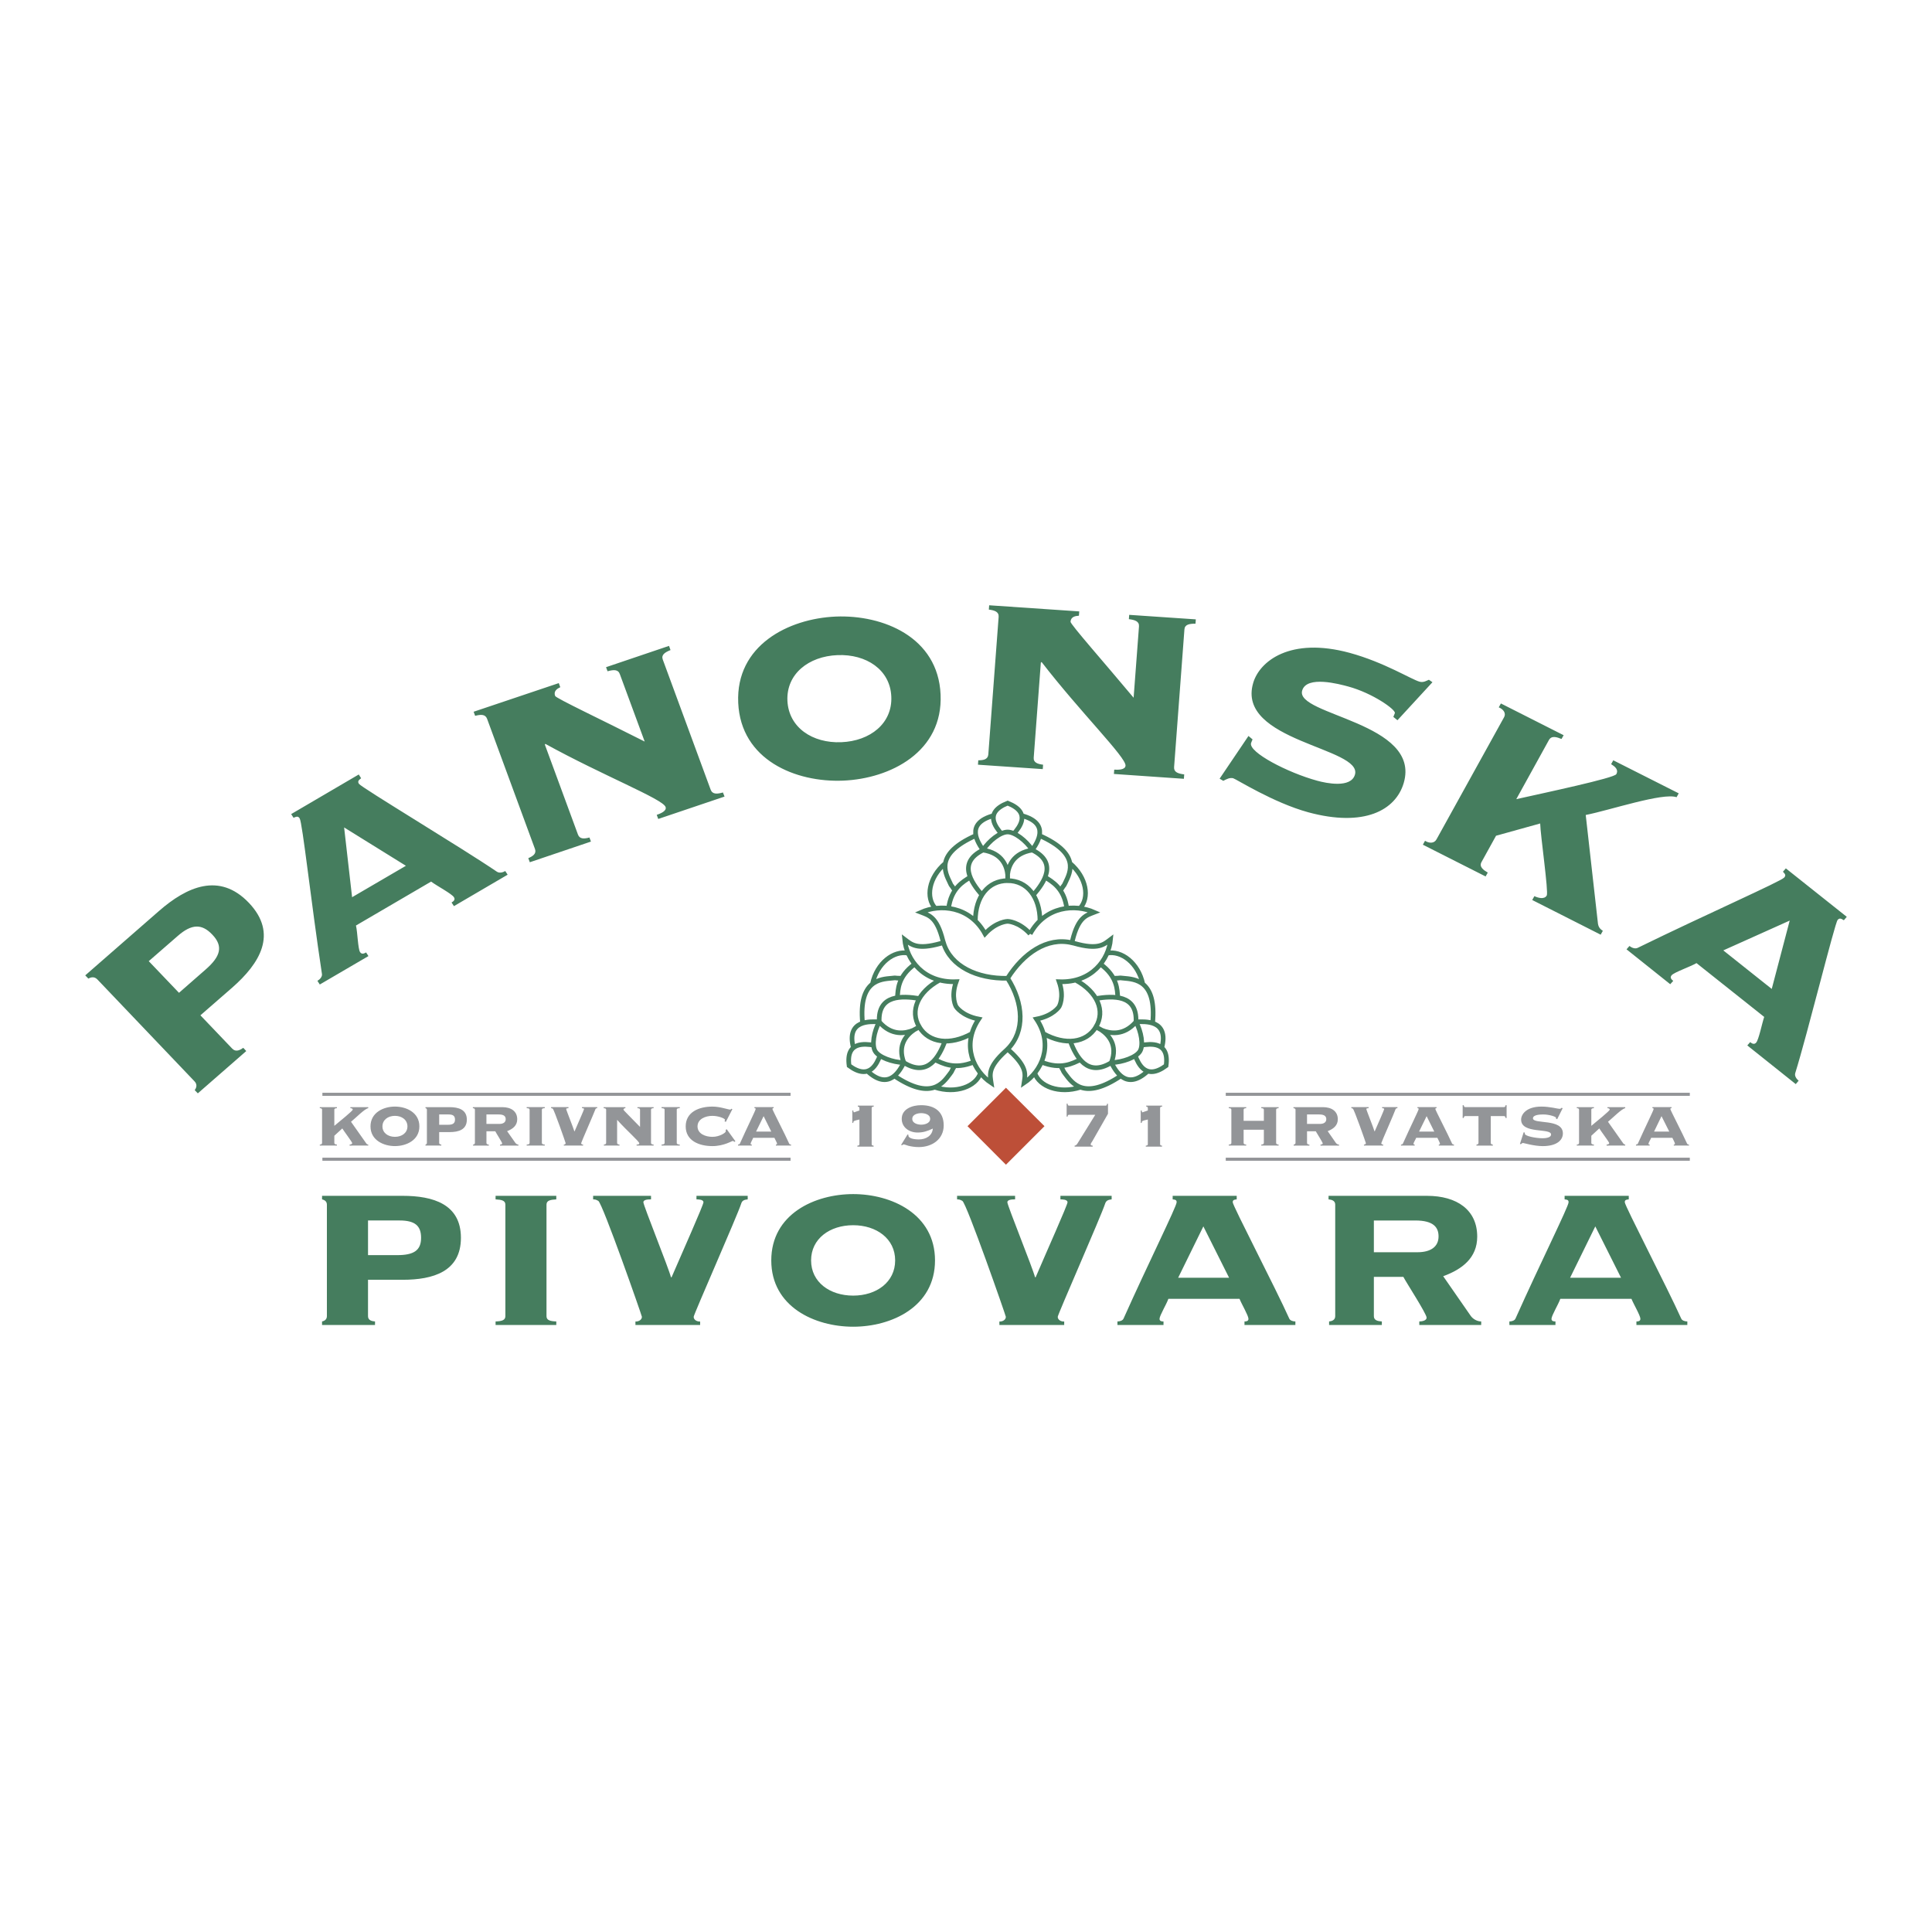 <?xml version="1.0" encoding="utf-8"?>
<!-- Generator: Adobe Illustrator 13.0.0, SVG Export Plug-In . SVG Version: 6.00 Build 14948)  -->
<!DOCTYPE svg PUBLIC "-//W3C//DTD SVG 1.0//EN" "http://www.w3.org/TR/2001/REC-SVG-20010904/DTD/svg10.dtd">
<svg version="1.0" id="Layer_1" xmlns="http://www.w3.org/2000/svg" xmlns:xlink="http://www.w3.org/1999/xlink" x="0px" y="0px"
	 width="192.756px" height="192.756px" viewBox="0 0 192.756 192.756" enable-background="new 0 0 192.756 192.756"
	 xml:space="preserve">
<g>
	<polygon fill-rule="evenodd" clip-rule="evenodd" fill="#FFFFFF" points="0,0 192.756,0 192.756,192.756 0,192.756 0,0 	"/>
	<path fill="none" stroke="#939598" stroke-width="0.309" stroke-miterlimit="2.613" d="M32.165,115.656h46.708 M122.294,115.656
		h46.299 M32.165,109.18h46.708 M122.294,109.18h46.299"/>
	<path fill-rule="evenodd" clip-rule="evenodd" fill="#FFFFFF" d="M107.729,90.621h0.022l0,0c0.977-1.042,0.666-3.072-0.988-4.479
		l0,0h-0.021l0,0c-0.14-0.848-0.87-1.815-3.019-2.771l0,0h-0.021l0,0c0.15-0.741-0.13-1.547-1.762-1.998l0,0l0,0l0,0
		c-0.097-0.439-0.483-0.88-1.407-1.246c-0.935,0.366-1.321,0.807-1.407,1.246l0,0l0,0l0,0c-1.643,0.451-1.922,1.257-1.761,1.998l0,0
		h-0.021l0,0c-2.148,0.956-2.889,1.923-3.028,2.771l0,0h-0.012l0,0c-1.653,1.407-1.965,3.437-0.988,4.479l0,0h0.021l0,0
		c-0.515,0.065-1.01,0.204-1.438,0.397c0.773,0.302,1.579,0.452,2.168,2.824c0.624,2.493,3.341,3.836,6.466,3.76
		c3.125-0.074,5.843-1.267,6.465-3.76c0.58-2.372,1.397-2.522,2.17-2.824C108.739,90.825,108.245,90.686,107.729,90.621
		L107.729,90.621L107.729,90.621L107.729,90.621L107.729,90.621z"/>
	<path fill-rule="evenodd" clip-rule="evenodd" fill="#FFFFFF" d="M90.611,95.121V95.1l0,0c-1.439-0.29-3.115,0.978-3.566,3.061l0,0
		l0.011,0.012l0,0c-0.698,0.535-1.204,1.633-0.999,3.887l0,0l0.011,0.021l0,0c-0.751,0.248-1.343,0.881-0.923,2.459l0,0l0,0l0,0
		c-0.354,0.291-0.558,0.838-0.429,1.785c0.794,0.59,1.396,0.686,1.836,0.545l0,0l0,0l0,0c1.224,1.139,2.094,0.969,2.685,0.463l0,0
		l0.011,0.021l0,0c1.943,1.299,3.179,1.43,4.016,1.117l0,0l0.011,0.012l0,0c2.104,0.676,4.104-0.086,4.543-1.42l0,0v-0.02l0,0
		c0.311,0.396,0.676,0.74,1.073,0.998c-0.117-0.793-0.387-1.535,1.473-3.211c1.943-1.762,1.793-4.682,0.16-7.238
		c-1.621-2.557-4.06-4.21-6.626-3.48c-2.438,0.698-2.985,0.107-3.641-0.387C90.299,94.176,90.417,94.659,90.611,95.121
		L90.611,95.121L90.611,95.121L90.611,95.121L90.611,95.121z"/>
	<path fill-rule="evenodd" clip-rule="evenodd" fill="#FFFFFF" d="M110.447,95.121V95.1l0,0c1.439-0.29,3.114,0.978,3.566,3.061l0,0
		l-0.011,0.012l0,0c0.697,0.535,1.202,1.633,0.997,3.887l0,0l-0.01,0.021l0,0c0.752,0.248,1.344,0.881,0.924,2.459l0,0l0,0l0,0
		c0.354,0.291,0.559,0.838,0.43,1.785c-0.795,0.59-1.396,0.686-1.836,0.545l0,0l0,0l0,0c-1.225,1.139-2.095,0.969-2.686,0.463l0,0
		l-0.011,0.021l0,0c-1.943,1.299-3.18,1.43-4.017,1.117l0,0l-0.012,0.012l0,0c-2.104,0.676-4.091-0.086-4.542-1.42l0,0l0.011-0.02
		l0,0c-0.322,0.396-0.688,0.74-1.085,0.998c0.118-0.793,0.386-1.535-1.461-3.211c-1.954-1.762-1.804-4.682-0.172-7.238
		c1.622-2.557,4.06-4.21,6.627-3.48c2.438,0.698,2.985,0.107,3.641-0.387C110.759,94.176,110.641,94.659,110.447,95.121
		L110.447,95.121L110.447,95.121L110.447,95.121L110.447,95.121z"/>
	<path fill="none" stroke="#457D5E" stroke-width="0.464" stroke-miterlimit="2.613" d="M97.312,91.856
		c0-2.374,1.278-3.995,3.222-3.995 M100.534,87.27c-0.075-0.794-0.494-2.158-2.459-2.459c-2.557,1.256-1.192,3.211-0.107,4.478
		 M96.787,87.527c-0.677,0.43-1.891,1.075-2.148,3.104 M97.345,83.372c-4.059,1.805-3.072,3.64-2.578,4.671
		c0.247,0.537,0,0,0.494,0.795 M99.127,81.374c-2.921,0.795-1.514,2.738-1.052,3.438 M94.305,86.142
		c-1.653,1.407-1.965,3.437-0.988,4.479 M103.102,89.289c1.085-1.267,2.448-3.222-0.108-4.478c-1.91,0.301-2.362,1.589-2.459,2.395
		c0,0,0,0.076,0,0.097c0,0.021,0,0.559,0,0.559c1.934,0,3.222,1.621,3.222,3.995 M106.431,90.632
		c-0.257-2.03-1.472-2.674-2.148-3.104 M105.809,88.838c0.493-0.795,0.234-0.258,0.493-0.795c0.494-1.031,1.481-2.867-2.578-4.671
		 M102.993,84.811c-0.623-0.945-1.739-1.804-2.459-1.804c-0.73,0-1.836,0.859-2.459,1.804 M102.993,84.811
		c0.462-0.699,1.869-2.642-1.052-3.438 M101.178,83.157c0.516-0.612,1.762-2.084-0.644-3.03c-2.406,0.946-1.159,2.417-0.644,3.03
		 M107.752,90.621c0.977-1.042,0.666-3.072-0.988-4.479 M102.778,93.167c-1.138-1.234-2.244-1.246-2.244-1.246
		s-1.116,0.011-2.256,1.246c-1.525-2.793-4.5-2.985-6.378-2.148c0.773,0.302,1.579,0.452,2.168,2.824
		c0.022,0.066,0.033,0.141,0.065,0.216c0.709,2.353,3.362,3.608,6.39,3.544c0,0,0-0.01,0.011-0.01l0,0
		c1.579-2.482,3.92-4.114,6.401-3.534c0.021-0.075,0.043-0.15,0.063-0.216c0.58-2.372,1.397-2.522,2.17-2.824
		C107.279,90.181,104.304,90.374,102.778,93.167 M102.778,93.167L102.778,93.167 M109.341,102.457
		c-0.966,1.611-3.082,1.867-5.23,0.676 M106.773,103.873c0.592,1.537,1.688,3.641,4.104,2.148c0.698-1.783-0.322-2.803-0.998-3.264
		 M103.885,105.957c1.966,0.807,3.158,0.119,3.889-0.225 M105.818,106.344c0.473,0.807,0.118,0.322,0.473,0.807
		c0.698,0.924,1.857,2.662,5.521,0.203 M110.877,106.021c0.397,0.742,1.449,2.879,3.631,0.848 M103.241,107.062
		c0.451,1.334,2.438,2.096,4.542,1.42 M107.333,97.795c2.158,1.182,2.976,3.061,2.008,4.662c0,0,0.483,0.268,0.505,0.279
		c0.022,0.01,0.098,0.053,0.098,0.053c0.772,0.322,2.169,0.59,3.393-0.838c0.141-2.748-2.309-2.598-3.995-2.33 M111.521,99.523
		c-0.053-0.771-0.032-2.104-1.74-3.339 M115,102.059c0.399-4.264-1.761-4.359-2.941-4.467c-0.612-0.064,0,0-0.967,0.01
		 M110.877,106.021c1.16-0.043,2.491-0.537,2.857-1.139c0.364-0.6,0.14-1.943-0.398-2.932 M115.914,104.539
		c0.74-2.824-1.719-2.619-2.578-2.588 M113.272,105.346c0.3,0.74,1.009,2.502,3.071,0.979c0.343-2.461-1.6-2.17-2.428-2.053
		 M114.014,98.16c-0.452-2.083-2.127-3.351-3.566-3.061 M107.161,94.112c-0.075-0.022-0.15-0.044-0.226-0.054
		c-2.481-0.58-4.822,1.052-6.401,3.534l0,0v0.01c1.579,2.471,1.761,5.295,0,7.066c0.054,0.055,0.108,0.109,0.172,0.162
		c1.847,1.676,1.579,2.418,1.461,3.211c1.707-1.139,3.018-3.705,1.246-6.367c1.686-0.324,2.256-1.246,2.256-1.246
		s0.547-0.926,0-2.482c3.285,0.129,4.95-2.233,5.133-4.22C110.146,94.219,109.599,94.81,107.161,94.112 M107.161,94.112
		L107.161,94.112 M96.947,103.133c-2.148,1.191-4.264,0.936-5.23-0.676 M91.18,102.758c-0.677,0.461-1.698,1.48-0.998,3.264
		c2.416,1.492,3.511-0.611,4.102-2.148 M93.286,105.732c0.729,0.344,1.922,1.031,3.888,0.225 M89.247,107.354
		c3.661,2.459,4.821,0.721,5.52-0.203c0.354-0.484,0,0,0.472-0.807 M86.551,106.869c2.18,2.031,3.231-0.105,3.63-0.848
		 M93.274,108.482c2.104,0.676,4.104-0.086,4.543-1.42 M91.717,99.621c-1.686-0.268-4.135-0.418-3.995,2.33
		c1.224,1.428,2.621,1.16,3.393,0.838c0,0,0.075-0.043,0.097-0.053c0.021-0.012,0.504-0.279,0.504-0.279
		c-0.967-1.602-0.139-3.48,2.008-4.662 M91.276,96.185c-1.708,1.235-1.686,2.567-1.739,3.339 M89.966,97.602
		C89,97.592,89.612,97.527,89,97.592c-1.182,0.107-3.341,0.203-2.943,4.467 M87.722,101.951c-0.538,0.988-0.763,2.332-0.398,2.932
		c0.366,0.602,1.697,1.096,2.858,1.139 M87.722,101.951c-0.859-0.031-3.319-0.236-2.578,2.588 M87.143,104.271
		c-0.817-0.117-2.772-0.408-2.428,2.053c2.062,1.523,2.771-0.238,3.072-0.979 M90.611,95.1c-1.439-0.29-3.115,0.978-3.566,3.061
		 M100.534,97.602L100.534,97.602h-0.011c-3.028,0.064-5.681-1.191-6.39-3.544c-0.085,0.01-0.161,0.032-0.236,0.054
		c-2.438,0.698-2.985,0.107-3.641-0.387c0.183,1.987,1.847,4.349,5.145,4.22c-0.558,1.557-0.011,2.482-0.011,2.482
		s0.569,0.922,2.255,1.246c-1.772,2.662-0.461,5.229,1.246,6.367c-0.117-0.793-0.387-1.535,1.473-3.211
		c0.053-0.053,0.106-0.107,0.171-0.162C102.295,102.896,102.113,100.072,100.534,97.602 M100.534,97.602L100.534,97.602
		L100.534,97.602z"/>
	<polygon fill-rule="evenodd" clip-rule="evenodd" fill="#BD4F38" points="104.208,112.359 100.363,108.523 96.528,112.359 
		100.363,116.203 104.208,112.359 104.208,112.359 104.208,112.359 	"/>
	<path fill-rule="evenodd" clip-rule="evenodd" fill="#939598" d="M41.841,112.381c0,1.375-1.3,1.965-2.438,1.965
		c-1.138,0-2.438-0.59-2.438-1.965c0-1.387,1.3-1.977,2.438-1.977C40.541,110.404,41.841,110.994,41.841,112.381L41.841,112.381
		L41.841,112.381L41.841,112.381L41.841,112.381z M77.412,114.293v-0.098l0,0c0.031,0,0.117,0,0.117-0.086
		c0-0.096-0.203-0.43-0.267-0.59l0,0h-2.116l0,0c-0.054,0.16-0.259,0.494-0.259,0.59c0,0.086,0.076,0.086,0.119,0.086l0,0v0.098
		h-1.374v-0.098l0,0c0.075,0,0.16-0.031,0.181-0.086c0.73-1.633,1.579-3.34,1.579-3.459c0-0.064-0.021-0.086-0.118-0.086l0,0v-0.105
		h1.912v0.105l0,0c-0.097,0-0.119,0.021-0.119,0.086c0,0.098,1.278,2.557,1.675,3.459c0.022,0.055,0.108,0.086,0.183,0.086l0,0
		v0.098H77.412L77.412,114.293L77.412,114.293L77.412,114.293z M47.382,110.715c0-0.117-0.107-0.15-0.204-0.15l0,0v-0.105h2.933l0,0
		c0.891,0,1.492,0.418,1.492,1.211c0,0.623-0.439,0.969-1.009,1.184l0,0l0.817,1.16l0,0c0.064,0.096,0.192,0.182,0.31,0.182l0,0
		v0.098h-1.834v-0.098l0,0c0.085,0,0.214-0.031,0.214-0.117c0-0.107-0.624-1.064-0.688-1.215l0,0h-0.881v1.17l0,0
		c0,0.119,0.108,0.15,0.236,0.162l0,0v0.098H47.2v-0.098l0,0c0.075-0.012,0.182-0.043,0.182-0.162l0,0V110.715L47.382,110.715
		L47.382,110.715L47.382,110.715z M42.592,110.715c0-0.117-0.107-0.15-0.14-0.15l0,0v-0.105h2.395l0,0
		c0.903,0,1.729,0.246,1.729,1.244c0,1.01-0.826,1.246-1.729,1.246l0,0h-1.03v1.084l0,0c0,0.119,0.106,0.15,0.213,0.162l0,0v0.098
		h-1.578v-0.098l0,0c0.033-0.012,0.14-0.043,0.14-0.162l0,0V110.715L42.592,110.715L42.592,110.715L42.592,110.715z M34.881,114.293
		v-0.098l0,0c0.075,0,0.258-0.031,0.258-0.15c0-0.096-0.849-1.225-0.988-1.461l0,0l-0.795,0.73v0.719l0,0
		c0,0.131,0.14,0.15,0.258,0.162l0,0v0.098h-1.708v-0.098l0,0c0.108,0.01,0.226-0.043,0.226-0.162l0,0v-3.318l0,0
		c0-0.117-0.118-0.16-0.226-0.15l0,0v-0.105h1.708v0.105l0,0c-0.119,0-0.258,0.021-0.258,0.15l0,0v1.611l0,0
		c0.547-0.451,1.837-1.504,1.837-1.611c0-0.129-0.14-0.15-0.236-0.15l0,0v-0.105h1.783v0.105l0,0
		c-0.345,0.045-1.268,0.988-1.719,1.354l0,0l1.515,2.148l0,0c0.054,0.086,0.118,0.117,0.205,0.129l0,0v0.098H34.881L34.881,114.293
		L34.881,114.293L34.881,114.293z M76.949,112.896l-0.763-1.537l-0.751,1.537H76.949L76.949,112.896L76.949,112.896L76.949,112.896z
		 M73.071,110.662l-0.654,1.268l-0.129-0.055l0,0c0.011-0.053,0.043-0.096,0.043-0.15c0-0.139-0.655-0.396-1.256-0.396
		c-0.688,0-1.483,0.311-1.483,1.053c0,0.74,0.795,1.041,1.483,1.041c0.73,0,1.332-0.418,1.332-0.537c0-0.064,0-0.105,0-0.162l0,0
		l0.096-0.062l0.87,1.203l-0.118,0.064l0,0c-0.043-0.055-0.086-0.098-0.14-0.098c-0.097,0-0.892,0.516-2.04,0.516
		c-1.333,0-2.664-0.537-2.664-1.965c0-1.439,1.331-1.977,2.664-1.977c0.397,0,0.794,0.074,1.095,0.15
		c0.312,0.064,0.559,0.15,0.667,0.15c0.064,0,0.107-0.043,0.129-0.086l0,0L73.071,110.662L73.071,110.662L73.071,110.662
		L73.071,110.662z M67.82,110.459v0.105l0,0c-0.183,0-0.3,0.033-0.3,0.15l0,0v3.318l0,0c0,0.119,0.118,0.15,0.3,0.162l0,0v0.098
		h-1.814v-0.098l0,0c0.182-0.012,0.3-0.043,0.3-0.162l0,0v-3.318l0,0c0-0.117-0.118-0.15-0.3-0.15l0,0v-0.105H67.82L67.82,110.459
		L67.82,110.459L67.82,110.459z M64.953,114.033c0,0.119,0.108,0.15,0.259,0.162l0,0v0.098h-1.698v-0.098l0,0
		c0.097,0,0.268-0.012,0.268-0.117c0-0.205-1.171-1.193-2.201-2.342l0,0l-0.011,0.01v2.287l0,0c0,0.119,0.107,0.15,0.237,0.162l0,0
		v0.098h-1.558v-0.098l0,0c0.118-0.012,0.226-0.043,0.226-0.162l0,0v-3.318l0,0c0-0.117-0.108-0.15-0.248-0.15l0,0v-0.105h2.169
		v0.105l0,0c-0.085,0-0.192,0.033-0.192,0.15c0,0.064,0.891,0.924,1.653,1.719l0,0v-1.719l0,0c0-0.117-0.107-0.15-0.258-0.15l0,0
		v-0.105h1.612v0.105l0,0c-0.151,0-0.259,0.033-0.259,0.15l0,0V114.033L64.953,114.033L64.953,114.033L64.953,114.033z
		 M54.986,110.459h1.729v0.105l0,0c-0.075,0-0.226,0-0.226,0.086c0,0.098,0.75,1.967,0.816,2.223l0,0h0.021l0,0
		c0.312-0.74,0.945-2.146,0.945-2.223c0-0.086-0.15-0.086-0.204-0.086l0,0v-0.105h1.514v0.105l0,0c-0.097,0-0.161,0.033-0.182,0.119
		c-0.129,0.365-1.418,3.297-1.418,3.371c0,0.098,0.108,0.15,0.194,0.141l0,0v0.098h-1.922v-0.098l0,0
		c0.074,0.01,0.182-0.043,0.182-0.141c0-0.041-1.161-3.371-1.289-3.445c-0.076-0.045-0.107-0.045-0.161-0.045l0,0V110.459
		L54.986,110.459L54.986,110.459L54.986,110.459z M54.352,110.459v0.105l0,0c-0.181,0-0.29,0.033-0.29,0.15l0,0v3.318l0,0
		c0,0.119,0.108,0.15,0.29,0.162l0,0v0.098h-1.804v-0.098l0,0c0.183-0.012,0.29-0.043,0.29-0.162l0,0v-3.318l0,0
		c0-0.117-0.107-0.15-0.29-0.15l0,0v-0.105H54.352L54.352,110.459L54.352,110.459L54.352,110.459z M48.531,112.133h1.299l0,0
		c0.376,0,0.624-0.16,0.624-0.473c0-0.268-0.151-0.471-0.688-0.471l0,0h-1.235V112.133L48.531,112.133L48.531,112.133
		L48.531,112.133z M43.817,112.219h0.869l0,0c0.495,0,0.709-0.141,0.709-0.516c0-0.354-0.182-0.514-0.633-0.514l0,0h-0.944V112.219
		L43.817,112.219L43.817,112.219L43.817,112.219z M38.157,112.381c0,0.643,0.548,1.041,1.246,1.041c0.698,0,1.247-0.398,1.247-1.041
		c0-0.645-0.548-1.053-1.247-1.053C38.705,111.328,38.157,111.736,38.157,112.381L38.157,112.381L38.157,112.381L38.157,112.381
		L38.157,112.381z"/>
	<path fill-rule="evenodd" clip-rule="evenodd" fill="#939598" d="M129.253,110.715c0-0.117-0.119-0.15-0.204-0.15l0,0v-0.105h2.932
		l0,0c0.893,0,1.493,0.418,1.493,1.211c0,0.623-0.451,0.969-1.009,1.184l0,0l0.806,1.16l0,0c0.063,0.096,0.192,0.182,0.322,0.182
		l0,0v0.098h-1.848v-0.098l0,0c0.084,0,0.225-0.031,0.225-0.117c0-0.107-0.622-1.064-0.697-1.215l0,0h-0.87v1.17l0,0
		c0,0.119,0.107,0.15,0.236,0.162l0,0v0.098h-1.568v-0.098l0,0c0.063-0.012,0.183-0.043,0.183-0.162l0,0V110.715L129.253,110.715
		L129.253,110.715L129.253,110.715z M166.993,114.293v-0.098l0,0c0.043,0,0.118,0,0.118-0.086c0-0.096-0.193-0.43-0.258-0.59l0,0
		h-2.116l0,0c-0.054,0.16-0.268,0.494-0.268,0.59c0,0.086,0.086,0.086,0.117,0.086l0,0v0.098h-1.363v-0.098l0,0
		c0.063,0,0.149-0.031,0.183-0.086c0.729-1.633,1.578-3.34,1.578-3.459c0-0.064-0.032-0.086-0.118-0.086l0,0v-0.105h1.901v0.105l0,0
		c-0.086,0-0.118,0.021-0.118,0.086c0,0.098,1.277,2.557,1.676,3.459c0.031,0.055,0.106,0.086,0.182,0.086l0,0v0.098H166.993
		L166.993,114.293L166.993,114.293L166.993,114.293z M143.548,114.293v-0.098l0,0c0.043,0,0.118,0,0.118-0.086
		c0-0.096-0.193-0.43-0.258-0.59l0,0h-2.115l0,0c-0.054,0.16-0.27,0.494-0.27,0.59c0,0.086,0.087,0.086,0.118,0.086l0,0v0.098
		h-1.363v-0.098l0,0c0.074,0,0.15-0.031,0.183-0.086c0.729-1.633,1.579-3.34,1.579-3.459c0-0.064-0.033-0.086-0.119-0.086l0,0
		v-0.105h1.901v0.105l0,0c-0.086,0-0.118,0.021-0.118,0.086c0,0.098,1.278,2.557,1.676,3.459c0.032,0.055,0.118,0.086,0.182,0.086
		l0,0v0.098H143.548L143.548,114.293L143.548,114.293L143.548,114.293z M124.076,112.713v1.32l0,0c0,0.119,0.107,0.15,0.258,0.162
		l0,0v0.098h-1.74v-0.098l0,0c0.151-0.012,0.259-0.043,0.259-0.162l0,0v-3.318l0,0c0-0.117-0.107-0.15-0.259-0.15l0,0v-0.105h1.74
		v0.105l0,0c-0.15,0-0.258,0.033-0.258,0.15l0,0v1.107h2.019v-1.107l0,0c0-0.117-0.106-0.15-0.257-0.15l0,0v-0.105h1.729v0.105l0,0
		c-0.14,0-0.247,0.033-0.247,0.15l0,0v3.318l0,0c0,0.119,0.107,0.15,0.247,0.162l0,0v0.098h-1.729v-0.098l0,0
		c0.15-0.012,0.257-0.043,0.257-0.162l0,0v-1.32H124.076L124.076,112.713L124.076,112.713L124.076,112.713z M166.541,112.896
		l-0.772-1.537l-0.741,1.537H166.541L166.541,112.896L166.541,112.896L166.541,112.896z M160.291,114.293v-0.098l0,0
		c0.086,0,0.258-0.031,0.258-0.15c0-0.096-0.849-1.225-0.988-1.461l0,0l-0.795,0.73v0.719l0,0c0,0.131,0.141,0.15,0.259,0.162l0,0
		v0.098h-1.709v-0.098l0,0c0.108,0.01,0.226-0.043,0.226-0.162l0,0v-3.318l0,0c0-0.117-0.117-0.16-0.226-0.15l0,0v-0.105h1.709
		v0.105l0,0c-0.118,0-0.259,0.021-0.259,0.15l0,0v1.611l0,0c0.548-0.451,1.837-1.504,1.837-1.611c0-0.129-0.139-0.15-0.226-0.15l0,0
		v-0.105h1.772v0.105l0,0c-0.343,0.045-1.268,0.988-1.719,1.354l0,0l1.515,2.148l0,0c0.064,0.086,0.129,0.117,0.204,0.129l0,0v0.098
		H160.291L160.291,114.293L160.291,114.293L160.291,114.293z M152.021,112.959l0.118,0.055l0,0c0,0.021-0.011,0.055-0.011,0.098
		c0,0.225,1.052,0.451,1.782,0.451c0.237,0,0.839-0.035,0.839-0.377c0-0.676-2.986-0.012-2.986-1.482
		c0-0.537,0.536-1.299,2.02-1.299c0.869,0,1.622,0.225,1.814,0.225c0.108,0,0.161-0.064,0.204-0.105l0,0l0.107,0.041l-0.548,1.096
		l-0.117-0.053l0,0c0-0.021,0-0.064,0-0.098c0-0.086-0.645-0.32-1.258-0.32c-0.226,0-1.041,0-1.041,0.385
		c0,0.625,2.985-0.021,2.985,1.504c0,0.678-0.611,1.268-2.009,1.268c-0.869,0-1.89-0.312-1.965-0.312
		c-0.086,0-0.15,0.064-0.215,0.119l0,0l-0.097-0.021L152.021,112.959L152.021,112.959L152.021,112.959L152.021,112.959z
		 M150.035,110.459c0.075,0,0.171-0.033,0.171-0.195l0,0h0.108v1.279h-0.108l0,0c0-0.162-0.096-0.193-0.171-0.193l0,0h-1.3v2.684
		l0,0c0,0.119,0.107,0.15,0.203,0.162l0,0v0.098h-1.632v-0.098l0,0c0.098-0.012,0.203-0.043,0.203-0.162l0,0v-2.684h-1.299l0,0
		c-0.075,0-0.171,0.031-0.171,0.193l0,0h-0.108v-1.279h0.108l0,0c0,0.162,0.096,0.195,0.171,0.195l0,0H150.035L150.035,110.459
		L150.035,110.459L150.035,110.459z M143.097,112.896l-0.763-1.537l-0.751,1.537H143.097L143.097,112.896L143.097,112.896
		L143.097,112.896z M134.827,110.459h1.718v0.105l0,0c-0.076,0-0.225,0-0.225,0.086c0,0.098,0.751,1.967,0.815,2.223l0,0h0.021l0,0
		c0.323-0.74,0.946-2.146,0.946-2.223c0-0.086-0.15-0.086-0.205-0.086l0,0v-0.105h1.525v0.105l0,0c-0.107,0-0.172,0.033-0.193,0.119
		c-0.118,0.365-1.418,3.297-1.418,3.371c0,0.098,0.107,0.15,0.193,0.141l0,0v0.098h-1.923v-0.098l0,0
		c0.075,0.01,0.194-0.043,0.194-0.141c0-0.041-1.171-3.371-1.3-3.445c-0.075-0.045-0.107-0.045-0.15-0.045l0,0V110.459
		L134.827,110.459L134.827,110.459L134.827,110.459z M130.402,112.133h1.288l0,0c0.387,0,0.634-0.16,0.634-0.473
		c0-0.268-0.161-0.471-0.698-0.471l0,0h-1.224V112.133L130.402,112.133L130.402,112.133L130.402,112.133z"/>
	<path fill-rule="evenodd" clip-rule="evenodd" fill="#939598" d="M90.546,113.186l0.086,0.033v0.074l0,0
		c0,0.27,0.516,0.387,1.041,0.387c0.688,0,1.333-0.344,1.397-1.084c-0.559,0.268-0.978,0.396-1.525,0.396
		c-0.837,0-1.579-0.516-1.579-1.363c0-1,1.063-1.365,1.934-1.365c1.363,0,2.254,0.656,2.254,2.02c0,1.365-1.148,2.16-2.481,2.16
		c-0.419,0-0.773-0.064-1.041-0.129c-0.259-0.076-0.409-0.141-0.44-0.141c-0.065,0-0.13,0.031-0.194,0.086l0,0l-0.097-0.031
		L90.546,113.186L90.546,113.186L90.546,113.186L90.546,113.186z M85.037,112.037v-1.246h0.096l0,0c0,0.055,0,0.184,0.086,0.184
		c0.042,0,0.451-0.172,0.526-0.184l0,0v-0.248l0,0c0-0.107-0.097-0.139-0.162-0.139l0,0v-0.096h1.59v0.096l0,0
		c-0.107,0-0.205,0.031-0.205,0.139l0,0v3.621l0,0c0,0.105,0.098,0.129,0.193,0.139l0,0v0.096h-1.621v-0.096l0,0
		c0.107-0.01,0.205-0.033,0.205-0.139l0,0v-2.471l0,0c-0.558,0.129-0.613,0.139-0.613,0.344l0,0H85.037L85.037,112.037
		L85.037,112.037L85.037,112.037z M91.018,111.629c0,0.461,0.58,0.58,0.892,0.58c0.312,0,0.892-0.119,0.892-0.58
		c0-0.463-0.58-0.57-0.892-0.57C91.598,111.059,91.018,111.166,91.018,111.629L91.018,111.629L91.018,111.629L91.018,111.629
		L91.018,111.629z"/>
	<path fill-rule="evenodd" clip-rule="evenodd" fill="#939598" d="M106.656,111.221c-0.064,0-0.14,0.031-0.14,0.182l0,0h-0.097
		v-1.289h0.097l0,0c0,0.162,0.075,0.195,0.14,0.195l0,0h3.652l0,0c0.064,0,0.139-0.033,0.139-0.184l0,0h0.097v0.998l-1.558,2.729
		l0,0c-0.074,0.107-0.171,0.258-0.171,0.312c0,0.105,0.097,0.129,0.203,0.139l0,0v0.096h-1.804v-0.096l0,0
		c0.118-0.01,0.203-0.098,0.27-0.193l0,0l1.792-2.889H106.656L106.656,111.221L106.656,111.221L106.656,111.221z M113.81,112.037
		v-1.246h0.096l0,0c0,0.055,0.011,0.184,0.086,0.184c0.043,0,0.452-0.172,0.527-0.184l0,0v-0.248l0,0
		c0-0.107-0.098-0.139-0.162-0.139l0,0v-0.096h1.59v0.096l0,0c-0.107,0-0.204,0.031-0.204,0.139l0,0v3.621l0,0
		c0,0.105,0.097,0.129,0.193,0.139l0,0v0.096h-1.621v-0.096l0,0c0.106-0.01,0.204-0.033,0.204-0.139l0,0v-2.471l0,0
		c-0.561,0.129-0.603,0.139-0.613,0.344l0,0H113.81L113.81,112.037L113.81,112.037L113.81,112.037z"/>
	<path fill-rule="evenodd" clip-rule="evenodd" fill="#457D5E" d="M32.615,120.189c0-0.41-0.366-0.496-0.483-0.527l0,0v-0.354h8.043
		l0,0c3.03,0,5.811,0.824,5.811,4.188c0,3.373-2.78,4.188-5.811,4.188l0,0h-3.458v3.631l0,0c0,0.408,0.365,0.504,0.698,0.527l0,0
		v0.354h-5.284v-0.354l0,0c0.117-0.023,0.483-0.119,0.483-0.527l0,0V120.189L32.615,120.189L32.615,120.189L32.615,120.189z
		 M163.266,132.195v-0.354l0,0c0.119,0,0.397,0,0.397-0.258c0-0.324-0.677-1.461-0.892-1.998l0,0h-7.098l0,0
		c-0.184,0.537-0.881,1.674-0.881,1.998c0,0.258,0.269,0.258,0.397,0.258l0,0v0.354h-4.598v-0.354l0,0
		c0.248,0,0.527-0.086,0.612-0.291c2.449-5.477,5.295-11.18,5.295-11.6c0-0.203-0.086-0.258-0.397-0.289l0,0v-0.354h6.401v0.354l0,0
		c-0.312,0.031-0.397,0.086-0.397,0.289c0,0.355,4.274,8.582,5.628,11.6c0.086,0.205,0.365,0.291,0.612,0.291l0,0v0.354H163.266
		L163.266,132.195L163.266,132.195L163.266,132.195z M133.216,120.189c0-0.41-0.365-0.496-0.666-0.527l0,0v-0.354h9.816l0,0
		c2.997,0,5.016,1.404,5.016,4.07c0,2.115-1.492,3.254-3.394,3.951l0,0l2.728,3.93l0,0c0.215,0.324,0.645,0.582,1.063,0.582l0,0
		v0.354h-6.176v-0.354l0,0c0.279,0,0.73-0.086,0.73-0.377c0-0.387-2.073-3.576-2.319-4.07l0,0h-2.943v3.92l0,0
		c0,0.408,0.365,0.504,0.795,0.527l0,0v0.354h-5.262v-0.354l0,0c0.246-0.023,0.611-0.119,0.611-0.527l0,0V120.189L133.216,120.189
		L133.216,120.189L133.216,120.189z M124.163,132.195v-0.354l0,0c0.117,0,0.396,0,0.396-0.258c0-0.324-0.677-1.461-0.891-1.998l0,0
		h-7.1l0,0c-0.183,0.537-0.881,1.674-0.881,1.998c0,0.258,0.268,0.258,0.396,0.258l0,0v0.354h-4.596v-0.354l0,0
		c0.247,0,0.525-0.086,0.612-0.291c2.448-5.477,5.294-11.18,5.294-11.6c0-0.203-0.086-0.258-0.396-0.289l0,0v-0.354h6.39v0.354l0,0
		c-0.3,0.031-0.397,0.086-0.397,0.289c0,0.355,4.285,8.582,5.638,11.6c0.087,0.205,0.366,0.291,0.613,0.291l0,0v0.354H124.163
		L124.163,132.195L124.163,132.195L124.163,132.195z M93.286,125.752c0,4.629-4.339,6.615-8.163,6.615
		c-3.835,0-8.173-1.986-8.173-6.615s4.338-6.617,8.173-6.617C88.946,119.135,93.286,121.123,93.286,125.752L93.286,125.752
		L93.286,125.752L93.286,125.752L93.286,125.752z M36.718,125.225h2.91l0,0c1.644,0,2.384-0.461,2.384-1.729
		c0-1.203-0.612-1.729-2.147-1.729l0,0h-3.147V125.225L36.718,125.225L36.718,125.225L36.718,125.225z M161.73,127.48l-2.567-5.123
		l-2.513,5.123H161.73L161.73,127.48L161.73,127.48L161.73,127.48z M137.071,124.936h4.35l0,0c1.289,0,2.104-0.527,2.104-1.578
		c0-0.914-0.515-1.59-2.319-1.59l0,0h-4.135V124.936L137.071,124.936L137.071,124.936L137.071,124.936z M122.626,127.48
		l-2.566-5.123l-2.514,5.123H122.626L122.626,127.48L122.626,127.48L122.626,127.48z M95.487,119.309h5.789v0.354l0,0
		c-0.247,0-0.772,0-0.772,0.289c0,0.322,2.545,6.596,2.76,7.477l0,0h0.064l0,0c1.063-2.492,3.179-7.207,3.179-7.477
		c0-0.289-0.527-0.289-0.709-0.289l0,0v-0.354h5.111v0.354l0,0c-0.332,0.031-0.547,0.117-0.644,0.408
		c-0.396,1.234-4.735,11.072-4.735,11.309c0,0.322,0.364,0.494,0.645,0.463l0,0v0.354h-6.466v-0.354l0,0
		c0.278,0.031,0.644-0.141,0.644-0.463c0-0.119-3.909-11.309-4.338-11.566c-0.248-0.15-0.376-0.15-0.527-0.15l0,0V119.309
		L95.487,119.309L95.487,119.309L95.487,119.309z M80.923,125.752c0,2.17,1.869,3.512,4.199,3.512c2.32,0,4.188-1.342,4.188-3.512
		s-1.868-3.512-4.188-3.512C82.792,122.24,80.923,123.582,80.923,125.752L80.923,125.752L80.923,125.752L80.923,125.752
		L80.923,125.752z M59.175,119.309h5.778v0.354l0,0c-0.246,0-0.762,0-0.762,0.289c0,0.322,2.535,6.596,2.75,7.477l0,0h0.064l0,0
		c1.074-2.492,3.179-7.207,3.179-7.477c0-0.289-0.515-0.289-0.697-0.289l0,0v-0.354h5.112v0.354l0,0
		c-0.343,0.031-0.558,0.117-0.644,0.408c-0.397,1.234-4.747,11.072-4.747,11.309c0,0.322,0.366,0.494,0.644,0.463l0,0v0.354h-6.454
		v-0.354l0,0c0.269,0.031,0.645-0.141,0.645-0.463c0-0.119-3.92-11.309-4.349-11.566c-0.249-0.15-0.366-0.15-0.517-0.15l0,0V119.309
		L59.175,119.309L59.175,119.309L59.175,119.309z M55.501,119.309v0.354l0,0c-0.612,0.031-0.977,0.117-0.977,0.527l0,0v11.125l0,0
		c0,0.408,0.365,0.504,0.977,0.527l0,0v0.354h-6.057v-0.354l0,0c0.612-0.023,0.977-0.119,0.977-0.527l0,0v-11.125l0,0
		c0-0.41-0.365-0.496-0.977-0.527l0,0v-0.354H55.501L55.501,119.309L55.501,119.309L55.501,119.309z"/>
	<path fill-rule="evenodd" clip-rule="evenodd" fill="#457D5E" d="M9.717,97.721c-0.354-0.377-0.763-0.162-0.902-0.086l0,0
		l-0.311-0.322l7.356-6.422l0,0c2.771-2.417,6.026-3.899,8.969-0.817c2.931,3.083,1.095,6.046-1.665,8.464l0,0l-3.169,2.76
		l3.169,3.318l0,0c0.354,0.377,0.773,0.162,1.105-0.076l0,0l0.301,0.324l-4.833,4.219l-0.31-0.32l0,0
		c0.084-0.117,0.342-0.494-0.012-0.871l0,0L9.717,97.721L9.717,97.721L9.717,97.721L9.717,97.721z M174.328,104.303l0.29-0.332l0,0
		c0.118,0.098,0.376,0.301,0.591,0.055c0.269-0.303,0.58-1.902,0.806-2.568l0,0l-6.755-5.369l0,0
		c-0.603,0.354-2.224,0.912-2.482,1.213c-0.225,0.258,0.044,0.463,0.162,0.559l0,0l-0.301,0.334l-4.36-3.48l0.289-0.333l0,0
		c0.237,0.183,0.57,0.312,0.828,0.183c6.852-3.351,14.284-6.626,14.616-7.014c0.173-0.204,0.129-0.322-0.128-0.58l0,0l0.289-0.333
		l6.079,4.833l-0.29,0.343l0,0c-0.312-0.204-0.45-0.226-0.622-0.032c-0.29,0.344-3.019,11.407-4.232,15.293
		c-0.075,0.27,0.108,0.559,0.345,0.742l0,0l-0.291,0.344L174.328,104.303L174.328,104.303L174.328,104.303L174.328,104.303z
		 M93.842,69.281c0.259,5.724-5.004,8.409-9.73,8.603c-4.724,0.193-10.202-2.052-10.46-7.765c-0.257-5.725,4.995-8.399,9.73-8.604
		C88.108,61.323,93.586,63.566,93.842,69.281L93.842,69.281L93.842,69.281L93.842,69.281L93.842,69.281z M45.289,90.406
		l-0.237-0.365l0,0c0.129-0.075,0.419-0.248,0.237-0.526c-0.215-0.344-1.698-1.127-2.278-1.558l0,0l-7.496,4.382l0,0
		c0.16,0.667,0.193,2.309,0.408,2.653c0.182,0.279,0.472,0.107,0.602,0.032l0,0l0.235,0.365l-4.854,2.835l-0.236-0.365l0,0
		c0.259-0.15,0.495-0.418,0.451-0.687c-1.105-7.292-1.944-15.08-2.223-15.52c-0.139-0.215-0.268-0.215-0.612-0.064l0,0l-0.236-0.366
		l6.745-3.952l0.236,0.375l0,0c-0.3,0.215-0.355,0.345-0.216,0.559c0.237,0.366,10.301,6.412,13.759,8.764
		c0.237,0.162,0.58,0.086,0.838-0.064l0,0l0.236,0.365L45.289,90.406L45.289,90.406L45.289,90.406L45.289,90.406z M17.858,99.053
		l2.653-2.321l0,0c1.514-1.321,1.772-2.33,0.677-3.479c-1.042-1.106-2.062-1.095-3.458,0.129l0,0l-2.889,2.513L17.858,99.053
		L17.858,99.053L17.858,99.053L17.858,99.053z M176.767,98.666l1.793-6.82l-6.626,2.975L176.767,98.666L176.767,98.666
		L176.767,98.666L176.767,98.666z M152.87,89.794l0.216-0.386l0,0c0.3,0.149,0.986,0.375,1.234-0.064
		c0.193-0.354-0.635-6.057-0.655-7.186l0,0l-4.404,1.224l-1.449,2.622l0,0c-0.269,0.484,0.203,0.805,0.623,1.053l0,0l-0.215,0.387
		l-6.261-3.168l0.215-0.387l0,0c0.387,0.237,0.901,0.301,1.148-0.149l0,0l6.733-12.17l0,0c0.248-0.451-0.107-0.826-0.524-0.998l0,0
		l0.214-0.387l6.26,3.168l-0.213,0.375l0,0c-0.451-0.182-0.989-0.375-1.257,0.107l0,0l-3.255,5.897l0,0
		c2.933-0.655,9.773-2.105,9.978-2.492c0.269-0.482-0.193-0.794-0.516-0.999l0,0l0.215-0.386l6.529,3.297l-0.215,0.386l0,0
		c-1.363-0.483-6.669,1.3-9.063,1.773l0,0l1.203,10.687l0,0c0.031,0.472,0.214,0.687,0.505,0.869l0,0l-0.216,0.387L152.87,89.794
		L152.87,89.794L152.87,89.794L152.87,89.794z M124.56,73.427l0.408,0.343l0,0c-0.032,0.097-0.097,0.193-0.15,0.366
		c-0.268,0.913,3.651,2.953,6.605,3.758c0.901,0.248,3.351,0.763,3.758-0.602c0.807-2.717-11.889-3.308-10.148-9.162
		c0.634-2.158,3.684-4.607,9.623-2.995c3.458,0.945,6.175,2.664,6.98,2.878c0.397,0.107,0.698-0.107,0.925-0.194l0,0l0.354,0.247
		l-3.491,3.792l-0.409-0.333l0,0c0.032-0.107,0.108-0.236,0.15-0.376c0.107-0.343-2.201-1.987-4.64-2.653
		c-0.912-0.247-4.156-1.127-4.606,0.397c-0.74,2.481,11.922,3.168,10.128,9.236c-0.807,2.718-3.952,4.425-9.527,2.911
		c-3.49-0.957-7.195-3.319-7.486-3.395c-0.331-0.085-0.654,0.086-0.987,0.258l0,0l-0.365-0.215L124.56,73.427L124.56,73.427
		L124.56,73.427L124.56,73.427z M117.139,76.542c-0.032,0.504,0.407,0.645,1.01,0.72l0,0l-0.033,0.439l-6.981-0.483l0.033-0.43l0,0
		c0.376,0.021,1.096,0.032,1.127-0.397c0.065-0.827-4.467-5.284-8.376-10.343l0,0l-0.075,0.065l-0.71,9.473l0,0
		c-0.043,0.504,0.408,0.644,0.935,0.708l0,0l-0.032,0.44l-6.465-0.44l0.032-0.44l0,0c0.495,0,0.957-0.076,1-0.581l0,0l1.031-13.736
		l0,0c0.031-0.505-0.409-0.644-0.978-0.719l0,0l0.032-0.43L107.677,61l-0.033,0.43l0,0c-0.342,0.02-0.805,0.096-0.838,0.6
		c-0.021,0.248,3.373,4.083,6.295,7.583l0,0l0.536-7.121l0,0c0.032-0.505-0.408-0.644-1.009-0.719l0,0l0.032-0.43l6.647,0.451
		l-0.032,0.43l0,0c-0.611,0-1.074,0.075-1.106,0.58l0,0L117.139,76.542L117.139,76.542L117.139,76.542L117.139,76.542z
		 M78.561,69.915c0.129,2.674,2.502,4.253,5.38,4.135c2.878-0.117,5.112-1.879,4.984-4.564c-0.118-2.674-2.502-4.242-5.371-4.124
		C80.676,65.479,78.442,67.24,78.561,69.915L78.561,69.915L78.561,69.915L78.561,69.915L78.561,69.915z M70.902,78.786
		c0.183,0.484,0.645,0.441,1.225,0.28l0,0l0.161,0.408l-6.615,2.234l-0.151-0.408l0,0c0.364-0.129,1.031-0.387,0.88-0.794
		c-0.29-0.795-6.293-3.147-11.997-6.293l0,0l-0.042,0.085l3.297,8.957l0,0c0.171,0.485,0.644,0.441,1.149,0.302l0,0l0.15,0.407
		l-6.1,2.062l-0.151-0.408l0,0c0.452-0.194,0.838-0.44,0.667-0.913l0,0l-4.781-12.996l0,0c-0.182-0.472-0.644-0.429-1.19-0.29l0,0
		l-0.15-0.408l8.495-2.857l0.151,0.408l0,0c-0.302,0.14-0.699,0.387-0.516,0.87c0.086,0.236,4.79,2.449,8.937,4.554l0,0
		l-2.482-6.733l0,0c-0.172-0.484-0.633-0.441-1.224-0.281l0,0l-0.151-0.407l6.284-2.126l0.149,0.418l0,0
		c-0.558,0.225-0.945,0.473-0.773,0.945l0,0L70.902,78.786L70.902,78.786L70.902,78.786L70.902,78.786z M40.498,86.379l-6.165-3.824
		l0.795,6.96L40.498,86.379L40.498,86.379L40.498,86.379L40.498,86.379z"/>
</g>
</svg>
